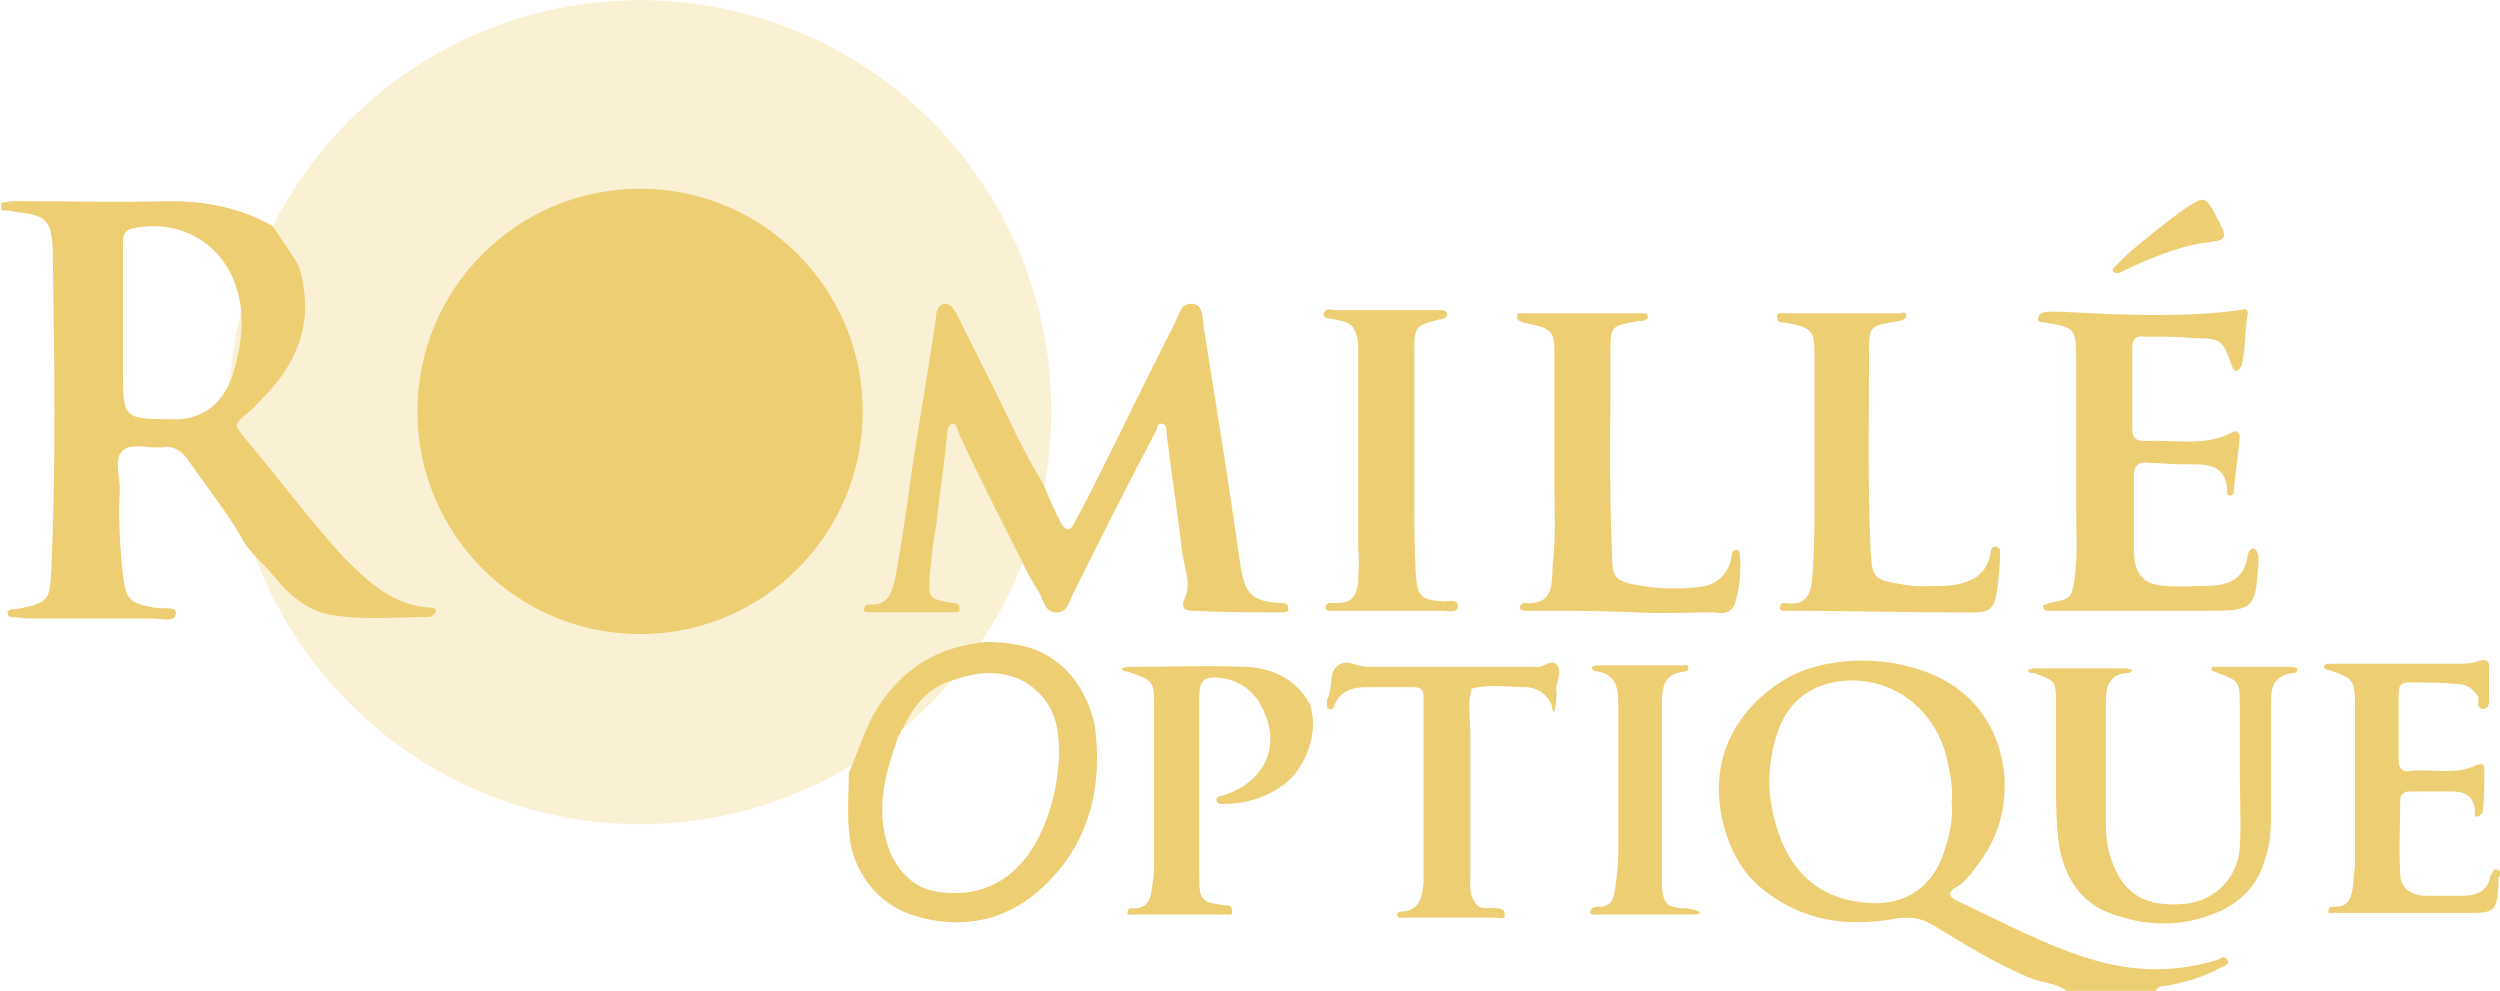 <svg width="1609" height="638" viewBox="0 0 1609 638" fill="none" xmlns="http://www.w3.org/2000/svg">
<g clip-path="url(#clip0_163_255)">
<path opacity="0.3" d="M411.963 0.121C265.599 0.121 147.305 118.416 147.305 264.78C147.305 411.144 265.599 530.44 411.963 530.44C558.327 530.44 676.621 411.144 676.621 264.78C676.621 118.416 558.327 0.121 411.963 0.121ZM411.963 408.136C332.766 408.136 268.606 343.977 268.606 264.78C268.606 185.583 332.766 121.423 411.963 121.423C491.16 121.423 555.319 185.583 555.319 264.78C555.319 343.977 491.16 408.136 411.963 408.136Z" fill="#EECE73"/>
<path d="M1427.49 617.656C1401.42 625.676 1376.36 625.676 1350.29 618.658C1318.21 609.636 1289.14 593.596 1259.07 579.561C1255.06 577.556 1253.05 574.549 1258.07 571.541C1266.09 567.531 1270.1 559.511 1275.11 553.496C1298.17 521.417 1294.16 476.304 1268.09 450.24C1239.02 421.167 1180.87 418.16 1148.79 437.207C1120.72 454.25 1098.67 485.327 1108.69 528.434C1112.7 545.476 1120.72 561.516 1134.76 572.544C1159.82 592.594 1187.89 596.604 1217.97 591.591C1228.99 589.586 1237.01 590.589 1246.04 596.604C1266.09 608.633 1285.13 620.663 1307.19 629.686C1315.21 632.693 1323.23 632.693 1330.24 637.706C1349.29 637.706 1368.34 637.706 1387.39 637.706C1388.39 635.701 1389.39 634.698 1392.4 634.698C1405.43 632.693 1418.46 628.683 1429.49 622.668C1431.5 621.666 1435.51 620.663 1433.5 617.656C1431.5 614.648 1429.49 616.653 1427.49 617.656ZM1190.9 579.561C1167.84 574.549 1152.8 559.511 1144.78 536.454C1136.76 513.397 1136.76 491.342 1144.78 469.287C1151.8 450.24 1166.84 440.215 1185.89 438.21C1219.97 435.202 1246.04 458.26 1253.05 488.334C1255.06 497.357 1257.06 506.379 1256.06 516.404C1257.06 526.429 1255.06 536.454 1252.05 545.476C1243.03 576.554 1218.97 585.576 1190.9 579.561Z" fill="#EECE73"/>
<path d="M277.627 391.093C253.567 390.09 237.527 375.053 221.487 359.013C199.432 334.953 179.383 307.886 158.33 282.824C150.31 272.799 150.31 273.801 159.333 265.781C164.345 261.771 168.355 256.759 172.365 252.749C186.4 237.711 195.422 220.669 196.425 199.617C196.425 190.594 195.422 180.569 192.415 171.547C187.403 162.524 181.388 154.504 175.373 145.482C154.32 133.452 132.265 129.442 108.206 129.442C76.126 130.445 45.048 129.442 12.969 129.442C8.959 129.442 5.951 129.442 1.941 130.445C0.939 130.445 -0.064 131.447 -0.064 132.45C-1.066 134.455 0.939 135.457 1.941 135.457C4.949 135.457 6.954 135.457 9.961 136.459C30.011 138.464 33.019 141.472 34.021 161.522C34.021 163.527 34.021 164.529 34.021 166.534C35.024 233.701 36.026 299.866 33.019 367.033C32.016 387.083 31.014 388.085 9.961 392.095C8.959 392.095 7.956 392.095 6.954 392.095C5.951 393.098 3.946 393.098 4.949 395.103C4.949 396.105 5.951 397.108 6.954 397.108C10.964 397.108 14.974 398.11 19.986 398.11C46.051 398.11 73.118 398.11 99.183 398.11C104.196 398.11 113.218 401.118 113.218 394.1C113.218 390.09 104.196 392.095 99.183 391.093C83.143 388.085 81.138 386.08 79.133 370.04C77.128 351.996 76.126 332.948 77.128 314.903C77.128 305.881 73.118 294.853 79.133 289.841C85.148 284.828 96.176 288.838 105.198 287.836C111.213 286.833 116.226 289.841 120.235 294.853C133.268 313.901 147.303 330.943 158.33 350.993C159.333 352.998 161.338 354.001 163.343 357.008C167.353 361.018 172.365 366.03 176.375 371.043C186.4 383.073 198.43 394.1 215.472 396.105C235.522 399.113 255.572 397.108 275.622 397.108C277.627 397.108 278.629 396.105 279.632 395.103C281.637 392.095 279.632 391.093 277.627 391.093ZM115.223 269.791C113.218 269.791 111.213 269.791 109.208 269.791C80.136 269.791 79.133 268.789 79.133 240.719C79.133 228.689 79.133 217.661 79.133 205.632C79.133 189.592 79.133 172.549 79.133 156.509C79.133 149.492 81.138 147.487 88.156 146.484C123.243 140.469 153.318 164.529 155.323 202.624C156.325 216.659 153.318 229.691 149.308 242.724C143.293 258.764 132.265 268.789 115.223 269.791Z" fill="#EECE73"/>
<path d="M559.33 394.101C577.375 394.101 595.42 394.101 613.465 394.101C615.47 394.101 618.478 394.101 617.475 391.094C617.475 388.086 614.468 388.086 612.463 388.086C597.425 385.079 597.425 385.079 598.428 370.042C599.43 360.017 600.433 348.989 602.438 338.964C604.443 319.917 607.45 300.87 609.455 280.82C609.455 277.812 610.458 272.8 612.463 272.8C615.47 271.797 616.473 276.81 617.475 279.817C630.507 307.887 644.542 334.954 658.577 363.024C661.585 369.039 664.592 375.054 668.602 381.069C671.61 386.081 672.612 395.104 680.632 394.101C687.65 394.101 688.652 385.079 691.66 380.066C708.702 345.982 725.744 311.897 743.789 277.812C744.792 275.807 744.792 271.797 747.799 272.8C750.807 272.8 750.807 276.81 750.807 278.815C753.814 303.877 757.824 329.942 760.832 355.004C761.834 365.029 766.846 375.054 762.837 384.076C759.829 391.094 761.834 393.099 767.849 393.099C786.896 394.101 805.944 394.101 824.991 394.101C826.996 394.101 830.004 394.101 829.001 391.094C829.001 388.086 825.994 388.086 823.989 388.086C804.941 387.084 800.931 382.071 797.924 361.019C790.906 310.894 782.886 261.772 774.866 211.648C773.864 205.633 774.866 196.61 767.849 195.608C759.829 194.605 758.827 202.625 755.819 208.64C735.769 247.737 716.722 287.837 696.672 326.934C694.667 330.944 692.662 333.952 690.657 337.962C688.652 341.972 685.645 340.969 683.64 337.962C678.627 328.939 674.617 318.914 670.607 309.892C658.577 290.845 649.555 269.792 639.53 249.742C631.51 233.702 623.49 217.663 615.47 201.623C613.465 198.615 611.46 194.605 607.45 195.608C603.44 196.61 602.438 200.62 602.438 204.63C597.425 238.715 591.41 271.797 586.398 305.882C583.39 327.937 580.383 348.989 576.373 371.044C574.368 380.066 572.363 390.091 559.33 389.089C557.325 389.089 556.323 390.091 556.323 391.094C555.32 394.101 557.325 394.101 559.33 394.101Z" fill="#EECE73"/>
<path d="M1316.21 207.638C1335.26 210.645 1336.26 211.648 1336.26 230.695C1336.26 263.777 1336.26 296.86 1336.26 329.942C1336.26 343.977 1337.26 358.012 1335.26 372.047C1333.25 385.079 1333.25 385.079 1319.22 388.087C1318.21 388.087 1317.21 389.089 1316.21 389.089C1315.21 389.089 1314.2 390.092 1315.21 391.094C1315.21 392.097 1316.21 393.099 1317.21 393.099C1321.22 393.099 1324.23 393.099 1328.24 393.099C1345.28 393.099 1362.32 393.099 1379.37 393.099C1393.4 393.099 1406.43 393.099 1420.47 393.099C1450.54 393.099 1451.54 392.096 1453.55 362.022C1453.55 361.019 1453.55 360.017 1453.55 359.014C1453.55 357.009 1452.55 352.999 1449.54 352.999C1448.54 352.999 1446.53 356.007 1446.53 358.012C1444.53 373.049 1433.5 377.059 1420.47 377.059C1411.45 377.059 1402.42 378.062 1393.4 377.059C1379.37 376.057 1374.35 370.042 1373.35 356.007C1373.35 339.967 1373.35 322.924 1373.35 306.885C1373.35 300.87 1375.36 296.86 1382.37 297.862C1389.39 297.862 1397.41 298.865 1404.43 298.865C1418.46 298.865 1433.5 296.86 1433.5 317.912C1433.5 318.915 1435.5 318.915 1435.5 318.915C1436.51 318.915 1437.51 317.912 1437.51 317.912C1438.51 305.882 1440.52 292.85 1441.52 280.82C1441.52 278.815 1439.51 276.81 1437.51 277.812C1419.46 287.837 1400.42 282.825 1381.37 283.827C1375.36 283.827 1372.35 282.825 1372.35 275.807C1372.35 258.765 1372.35 240.72 1372.35 223.678C1372.35 218.665 1374.35 215.658 1380.37 216.66C1391.4 216.66 1401.42 216.66 1412.45 217.663C1429.49 217.663 1430.49 218.665 1436.51 235.708C1437.51 237.713 1437.51 238.715 1439.51 238.715C1440.52 238.715 1441.52 236.71 1442.52 235.708C1445.53 224.68 1444.53 213.653 1446.53 202.625C1447.53 198.615 1444.53 198.615 1441.52 199.618C1403.43 204.63 1364.33 202.625 1326.23 200.62C1323.23 200.62 1321.22 200.62 1318.21 200.62C1316.21 200.62 1312.2 201.623 1312.2 203.628C1310.19 206.635 1313.2 207.638 1316.21 207.638Z" fill="#EECE73"/>
<path d="M663.583 417.158C653.558 414.15 643.533 413.148 634.51 413.148C604.435 416.155 581.378 429.188 564.336 456.255C556.316 469.287 552.306 484.325 546.291 497.357C546.291 509.387 545.288 521.417 546.291 533.447C547.293 559.512 564.336 582.569 589.398 589.587C619.473 598.609 648.545 592.594 671.602 570.539C701.677 542.469 709.697 505.377 704.685 467.282C699.672 444.225 686.64 425.178 663.583 417.158ZM663.583 547.482C650.55 566.529 632.505 576.554 608.445 574.549C591.403 573.547 580.376 564.524 573.358 549.487C563.333 525.427 568.346 502.37 576.366 479.312C577.368 475.302 579.373 471.292 581.378 468.285C588.396 453.248 598.42 441.218 615.463 437.208C637.518 429.188 658.57 433.198 671.602 449.238C680.625 460.265 681.627 473.297 681.627 486.33C680.625 507.382 675.612 528.435 663.583 547.482Z" fill="#EECE73"/>
<path d="M1116.72 388.086C1119.73 378.061 1120.73 367.034 1119.73 357.009C1119.73 356.006 1119.73 354.001 1117.72 354.001C1115.72 354.001 1114.71 355.004 1114.71 357.009C1112.71 370.041 1104.69 377.059 1091.66 378.061C1079.63 379.064 1068.6 379.064 1056.57 377.059C1039.53 374.051 1037.52 373.049 1037.52 356.006C1035.52 312.899 1036.52 268.789 1036.52 224.68C1036.52 209.642 1037.52 209.642 1054.56 206.635C1055.57 206.635 1056.57 206.635 1057.57 206.635C1058.57 205.632 1060.58 205.632 1060.58 203.627C1060.58 201.622 1058.57 201.622 1057.57 201.622C1044.54 201.622 1032.51 201.622 1019.48 201.622C1006.44 201.622 994.415 201.622 981.382 201.622C979.377 201.622 976.37 200.62 976.37 203.627C976.37 206.635 978.375 206.635 980.38 207.637C1000.43 211.647 1000.43 212.65 1000.43 231.697C1000.43 258.764 1000.43 285.832 1000.43 311.897C1000.43 328.939 1001.43 345.981 999.427 362.021C998.425 374.051 1001.43 390.091 980.38 388.086C980.38 388.086 979.377 389.089 978.375 390.091C977.372 392.096 979.377 393.099 981.382 393.099C984.39 393.099 986.395 393.099 989.402 393.099C1010.45 393.099 1031.51 393.098 1052.56 394.101C1069.6 395.103 1086.64 394.101 1103.69 394.101C1107.7 395.103 1114.71 395.104 1116.72 388.086Z" fill="#EECE73"/>
<path d="M1148.79 207.638C1165.83 210.645 1167.84 212.65 1167.84 227.688C1167.84 230.695 1167.84 232.7 1167.84 235.708C1167.84 263.777 1167.84 291.847 1167.84 318.914C1167.84 333.952 1167.84 348.989 1166.84 365.029C1165.83 377.059 1166.84 391.094 1147.79 388.087C1146.79 388.087 1145.79 389.089 1145.79 390.092C1144.78 392.096 1146.79 393.099 1147.79 393.099C1149.8 393.099 1151.8 393.099 1153.8 393.099C1187.89 393.099 1220.97 394.101 1255.06 394.101C1284.13 394.101 1284.13 398.111 1287.14 362.022C1287.14 360.017 1287.14 359.014 1287.14 357.009C1287.14 355.004 1288.14 352.999 1285.13 351.997C1282.12 350.994 1281.12 354.002 1281.12 356.007C1278.11 372.047 1266.08 376.057 1252.05 377.059C1243.03 377.059 1233 378.062 1223.98 376.057C1205.93 373.049 1204.93 372.047 1203.93 354.002C1201.92 310.895 1202.93 267.787 1202.93 224.68C1202.93 209.643 1203.93 209.643 1221.97 206.635C1223.98 206.635 1225.98 205.633 1226.99 203.628C1226.99 199.618 1223.98 201.623 1222.98 201.623C1210.95 201.623 1198.92 201.623 1186.89 201.623C1173.85 201.623 1161.82 201.623 1148.79 201.623C1146.79 201.623 1142.78 200.62 1143.78 204.63C1143.78 207.638 1146.79 207.638 1148.79 207.638Z" fill="#EECE73"/>
<path d="M1426.49 429.188C1425.49 429.188 1422.48 428.185 1423.48 431.193C1423.48 432.195 1426.49 432.195 1427.49 433.198C1440.52 438.21 1441.52 438.21 1441.52 452.245C1441.52 467.282 1441.52 481.317 1441.52 496.355C1441.52 512.395 1442.53 529.437 1441.52 545.477C1440.52 564.524 1425.49 579.562 1407.44 581.567C1380.37 584.574 1366.34 574.549 1359.32 554.499C1356.31 546.479 1355.31 538.459 1355.31 529.437C1355.31 503.372 1355.31 478.31 1355.31 452.245C1355.31 442.22 1357.32 434.2 1368.34 433.198C1370.35 433.198 1371.35 433.198 1372.35 431.193C1372.35 431.193 1369.35 430.19 1368.34 430.19C1348.29 430.19 1329.25 430.19 1309.2 430.19C1308.19 430.19 1305.19 431.193 1305.19 431.193C1305.19 433.198 1307.19 433.198 1309.2 433.198C1323.23 438.21 1323.23 438.21 1323.23 453.248C1323.23 469.287 1323.23 484.325 1323.23 500.365C1323.23 515.402 1323.23 529.437 1325.24 544.474C1329.25 565.527 1339.27 581.567 1360.32 588.584C1383.38 596.604 1405.44 596.604 1428.49 586.579C1443.53 579.562 1453.55 568.534 1457.56 553.497C1460.57 545.477 1461.57 536.454 1461.57 527.432C1461.57 503.372 1461.57 479.312 1461.57 455.253C1461.57 444.225 1461.57 435.203 1475.61 433.198C1477.61 433.198 1478.62 432.195 1478.62 430.19C1478.62 430.19 1476.61 429.188 1475.61 429.188C1460.57 429.188 1443.53 429.188 1426.49 429.188Z" fill="#EECE73"/>
<path d="M874.115 375.055C873.112 383.075 870.105 388.087 861.083 388.087C859.078 388.087 858.075 388.087 856.07 388.087C855.068 388.087 853.063 389.09 853.063 391.095C853.063 393.1 855.068 393.1 856.07 393.1C869.102 393.1 882.135 393.1 895.167 393.1C906.195 393.1 917.222 393.1 928.25 393.1C932.26 393.1 938.274 395.105 938.274 390.092C938.274 385.08 932.26 387.085 929.252 387.085C914.215 386.082 912.21 384.077 911.207 369.04C910.205 349.992 910.205 330.945 910.205 311.898C910.205 283.828 910.205 254.756 910.205 226.686C910.205 209.643 911.207 209.643 926.245 205.633C928.25 205.633 931.257 204.631 931.257 202.626C931.257 198.616 927.247 199.618 925.242 199.618C903.187 199.618 882.135 199.618 860.08 199.618C857.072 199.618 853.063 197.614 852.06 201.623C851.058 205.633 856.07 204.631 859.078 205.633C870.105 207.638 872.11 209.643 874.115 220.671C874.115 223.678 874.115 225.683 874.115 228.691C874.115 269.793 874.115 311.898 874.115 353C875.117 362.022 874.115 369.04 874.115 375.055Z" fill="#EECE73"/>
<path d="M801.932 429.189C776.87 428.186 750.805 429.189 725.742 429.189C724.74 429.189 722.735 430.191 721.732 430.191C722.735 432.196 723.737 432.196 725.742 432.196C742.785 438.211 742.785 438.211 742.785 455.254C742.785 488.336 742.785 521.418 742.785 554.5C742.785 559.513 742.785 563.523 741.782 568.535C740.78 577.558 739.777 585.578 727.747 584.575C726.745 584.575 725.742 585.578 725.742 586.58C724.74 589.588 727.747 588.585 728.75 588.585C748.8 588.585 768.85 588.585 788.899 588.585C790.904 588.585 793.912 589.588 792.909 585.578C792.909 582.57 789.902 582.57 787.897 582.57C772.86 580.565 771.857 579.563 771.857 563.523C771.857 544.476 771.857 525.428 771.857 506.381C771.857 487.333 771.857 467.284 771.857 448.236C771.857 438.211 774.865 435.204 784.889 436.206C794.914 437.209 803.937 442.221 809.952 451.244C825.992 477.309 815.967 503.373 785.892 512.396C783.887 512.396 782.885 513.398 782.885 514.401C782.885 517.408 784.889 517.408 786.894 517.408C801.932 517.408 814.964 513.398 826.994 504.376C841.029 493.348 849.049 470.291 843.034 453.249C836.017 440.216 822.984 430.191 801.932 429.189Z" fill="#EECE73"/>
<path d="M1606.94 559.513C1604.93 558.511 1603.93 562.521 1602.93 563.523C1600.92 574.551 1592.9 576.556 1583.88 576.556C1575.86 576.556 1567.84 576.556 1559.82 576.556C1549.79 575.553 1544.78 570.541 1544.78 561.518C1543.78 546.481 1544.78 531.444 1544.78 515.404C1544.78 511.394 1546.79 509.389 1550.8 509.389C1559.82 509.389 1568.84 509.389 1577.86 509.389C1586.89 509.389 1591.9 512.396 1592.9 521.419C1592.9 522.421 1591.9 526.431 1594.91 525.429C1595.91 525.429 1597.91 523.424 1597.91 522.421C1598.92 513.399 1598.92 504.376 1598.92 495.354C1598.92 491.344 1597.91 491.344 1593.9 492.346C1579.87 499.364 1564.83 494.351 1549.79 496.356C1544.78 496.356 1543.78 493.349 1543.78 489.339C1543.78 475.304 1543.78 461.269 1543.78 446.232C1543.78 442.222 1544.78 439.214 1549.79 439.214C1560.82 439.214 1570.85 439.214 1581.87 440.217C1586.89 440.217 1591.9 443.224 1594.91 448.237C1595.91 451.244 1592.9 456.257 1598.92 456.257C1602.93 455.254 1601.92 450.242 1601.92 446.232C1601.92 442.222 1601.92 438.212 1601.92 433.199C1602.93 425.179 1600.92 423.174 1592.9 426.182C1588.89 427.184 1584.88 427.184 1579.87 427.184C1553.8 427.184 1526.74 427.184 1500.67 427.184C1498.67 427.184 1495.66 427.184 1495.66 429.189C1495.66 430.192 1497.66 431.194 1498.67 431.194C1514.71 436.207 1515.71 438.212 1515.71 454.252C1515.71 488.336 1515.71 521.419 1515.71 555.503C1515.71 559.513 1514.71 563.523 1514.71 567.533C1513.7 576.556 1512.7 584.576 1500.67 583.573C1499.67 583.573 1498.67 584.576 1498.67 585.578C1497.66 588.586 1500.67 587.583 1501.67 587.583C1517.71 587.583 1533.75 587.583 1548.79 587.583C1561.82 587.583 1574.86 587.583 1588.89 587.583C1604.93 587.583 1606.94 586.581 1607.94 570.541C1607.94 568.536 1607.94 566.531 1607.94 564.526C1608.94 564.526 1610.95 560.516 1606.94 559.513Z" fill="#EECE73"/>
<path d="M1001.43 427.183C997.42 424.175 993.41 430.19 988.397 429.188C987.395 429.188 985.39 429.188 983.385 429.188C949.3 429.188 914.213 429.188 880.128 429.188C873.111 429.188 866.093 423.173 860.078 429.188C855.066 434.2 858.073 443.223 854.063 450.24C854.063 450.24 854.063 451.243 854.063 452.245C854.063 454.25 854.063 456.255 855.066 456.255C857.071 457.258 859.076 455.253 859.076 453.248C863.086 444.225 871.106 442.22 880.128 442.22C888.148 442.22 897.17 442.22 905.19 442.22C916.218 442.22 916.218 442.22 916.218 453.248C916.218 481.318 916.218 510.39 916.218 538.46C916.218 548.485 916.218 558.51 916.218 568.535C915.215 576.554 914.213 585.577 903.185 586.579C902.183 586.579 899.175 586.579 899.175 588.584C899.175 591.592 902.183 590.589 904.188 590.589C924.238 590.589 943.285 590.589 963.335 590.589C965.34 590.589 969.35 592.594 968.347 587.582C968.347 585.577 965.34 584.574 963.335 584.574C958.323 583.572 952.308 586.579 949.3 580.564C945.29 575.552 946.293 569.537 946.293 563.522C946.293 545.477 946.293 527.432 946.293 510.39C946.293 497.358 946.293 485.328 946.293 472.295C946.293 462.27 944.288 452.245 947.295 443.223C958.322 440.215 970.352 442.22 981.38 442.22C988.397 442.22 995.415 446.23 998.422 453.248C999.425 455.253 998.422 457.258 1000.43 458.26C1000.43 456.255 1001.43 454.25 1001.43 452.245C1001.43 449.238 1002.43 446.23 1001.43 443.223C1002.43 438.21 1005.44 431.193 1001.43 427.183Z" fill="#EECE73"/>
<path d="M1090.65 585.578C1087.64 584.576 1085.63 584.576 1082.63 584.576C1072.6 583.573 1070.6 581.568 1069.59 570.541C1069.59 566.531 1069.59 563.523 1069.59 559.513C1069.59 524.426 1069.59 490.341 1069.59 455.254C1069.59 444.227 1069.59 433.199 1084.63 432.197C1085.63 432.197 1086.64 431.194 1086.64 430.192C1086.64 427.184 1084.63 428.187 1083.63 428.187C1065.58 428.187 1046.54 428.187 1028.49 428.187C1026.49 428.187 1024.48 429.189 1024.48 429.189C1024.48 432.197 1027.49 432.197 1028.49 432.197C1039.52 434.202 1041.52 442.222 1041.52 452.246C1041.52 484.326 1041.52 516.406 1041.52 548.486C1041.52 556.506 1040.52 564.526 1039.52 571.543C1038.52 578.561 1037.51 583.573 1028.49 583.573C1026.49 583.573 1023.48 584.576 1023.48 586.581C1023.48 589.588 1026.49 588.586 1028.49 588.586C1038.52 588.586 1048.54 588.586 1058.57 588.586C1062.58 588.586 1066.59 588.586 1071.6 588.586C1077.61 588.586 1084.63 588.586 1090.65 588.586C1091.65 588.586 1094.66 588.586 1093.65 586.581C1091.65 586.581 1091.65 585.578 1090.65 585.578Z" fill="#EECE73"/>
<path d="M1361.32 175.558C1364.33 176.561 1367.34 173.553 1370.35 172.551C1385.38 165.533 1400.42 159.518 1416.46 156.511C1434.51 154.506 1434.51 154.506 1425.48 137.463C1419.47 126.436 1418.47 126.436 1407.44 133.453C1394.41 142.476 1382.38 152.501 1370.35 162.526C1367.34 165.533 1364.33 168.541 1361.32 171.548C1360.32 172.551 1358.32 174.556 1361.32 175.558Z" fill="#EECE73"/>
<path d="M411.96 408.137C491.134 408.137 555.317 343.954 555.317 264.78C555.317 185.607 491.134 121.424 411.96 121.424C332.787 121.424 268.604 185.607 268.604 264.78C268.604 343.954 332.787 408.137 411.96 408.137Z" fill="#EECE73"/>
</g>
<defs>
<clipPath id="clip0_163_255">
<rect width="1608" height="637.586" fill="white" transform="translate(0.937 0.121)"/>
</clipPath>
</defs>
</svg>
